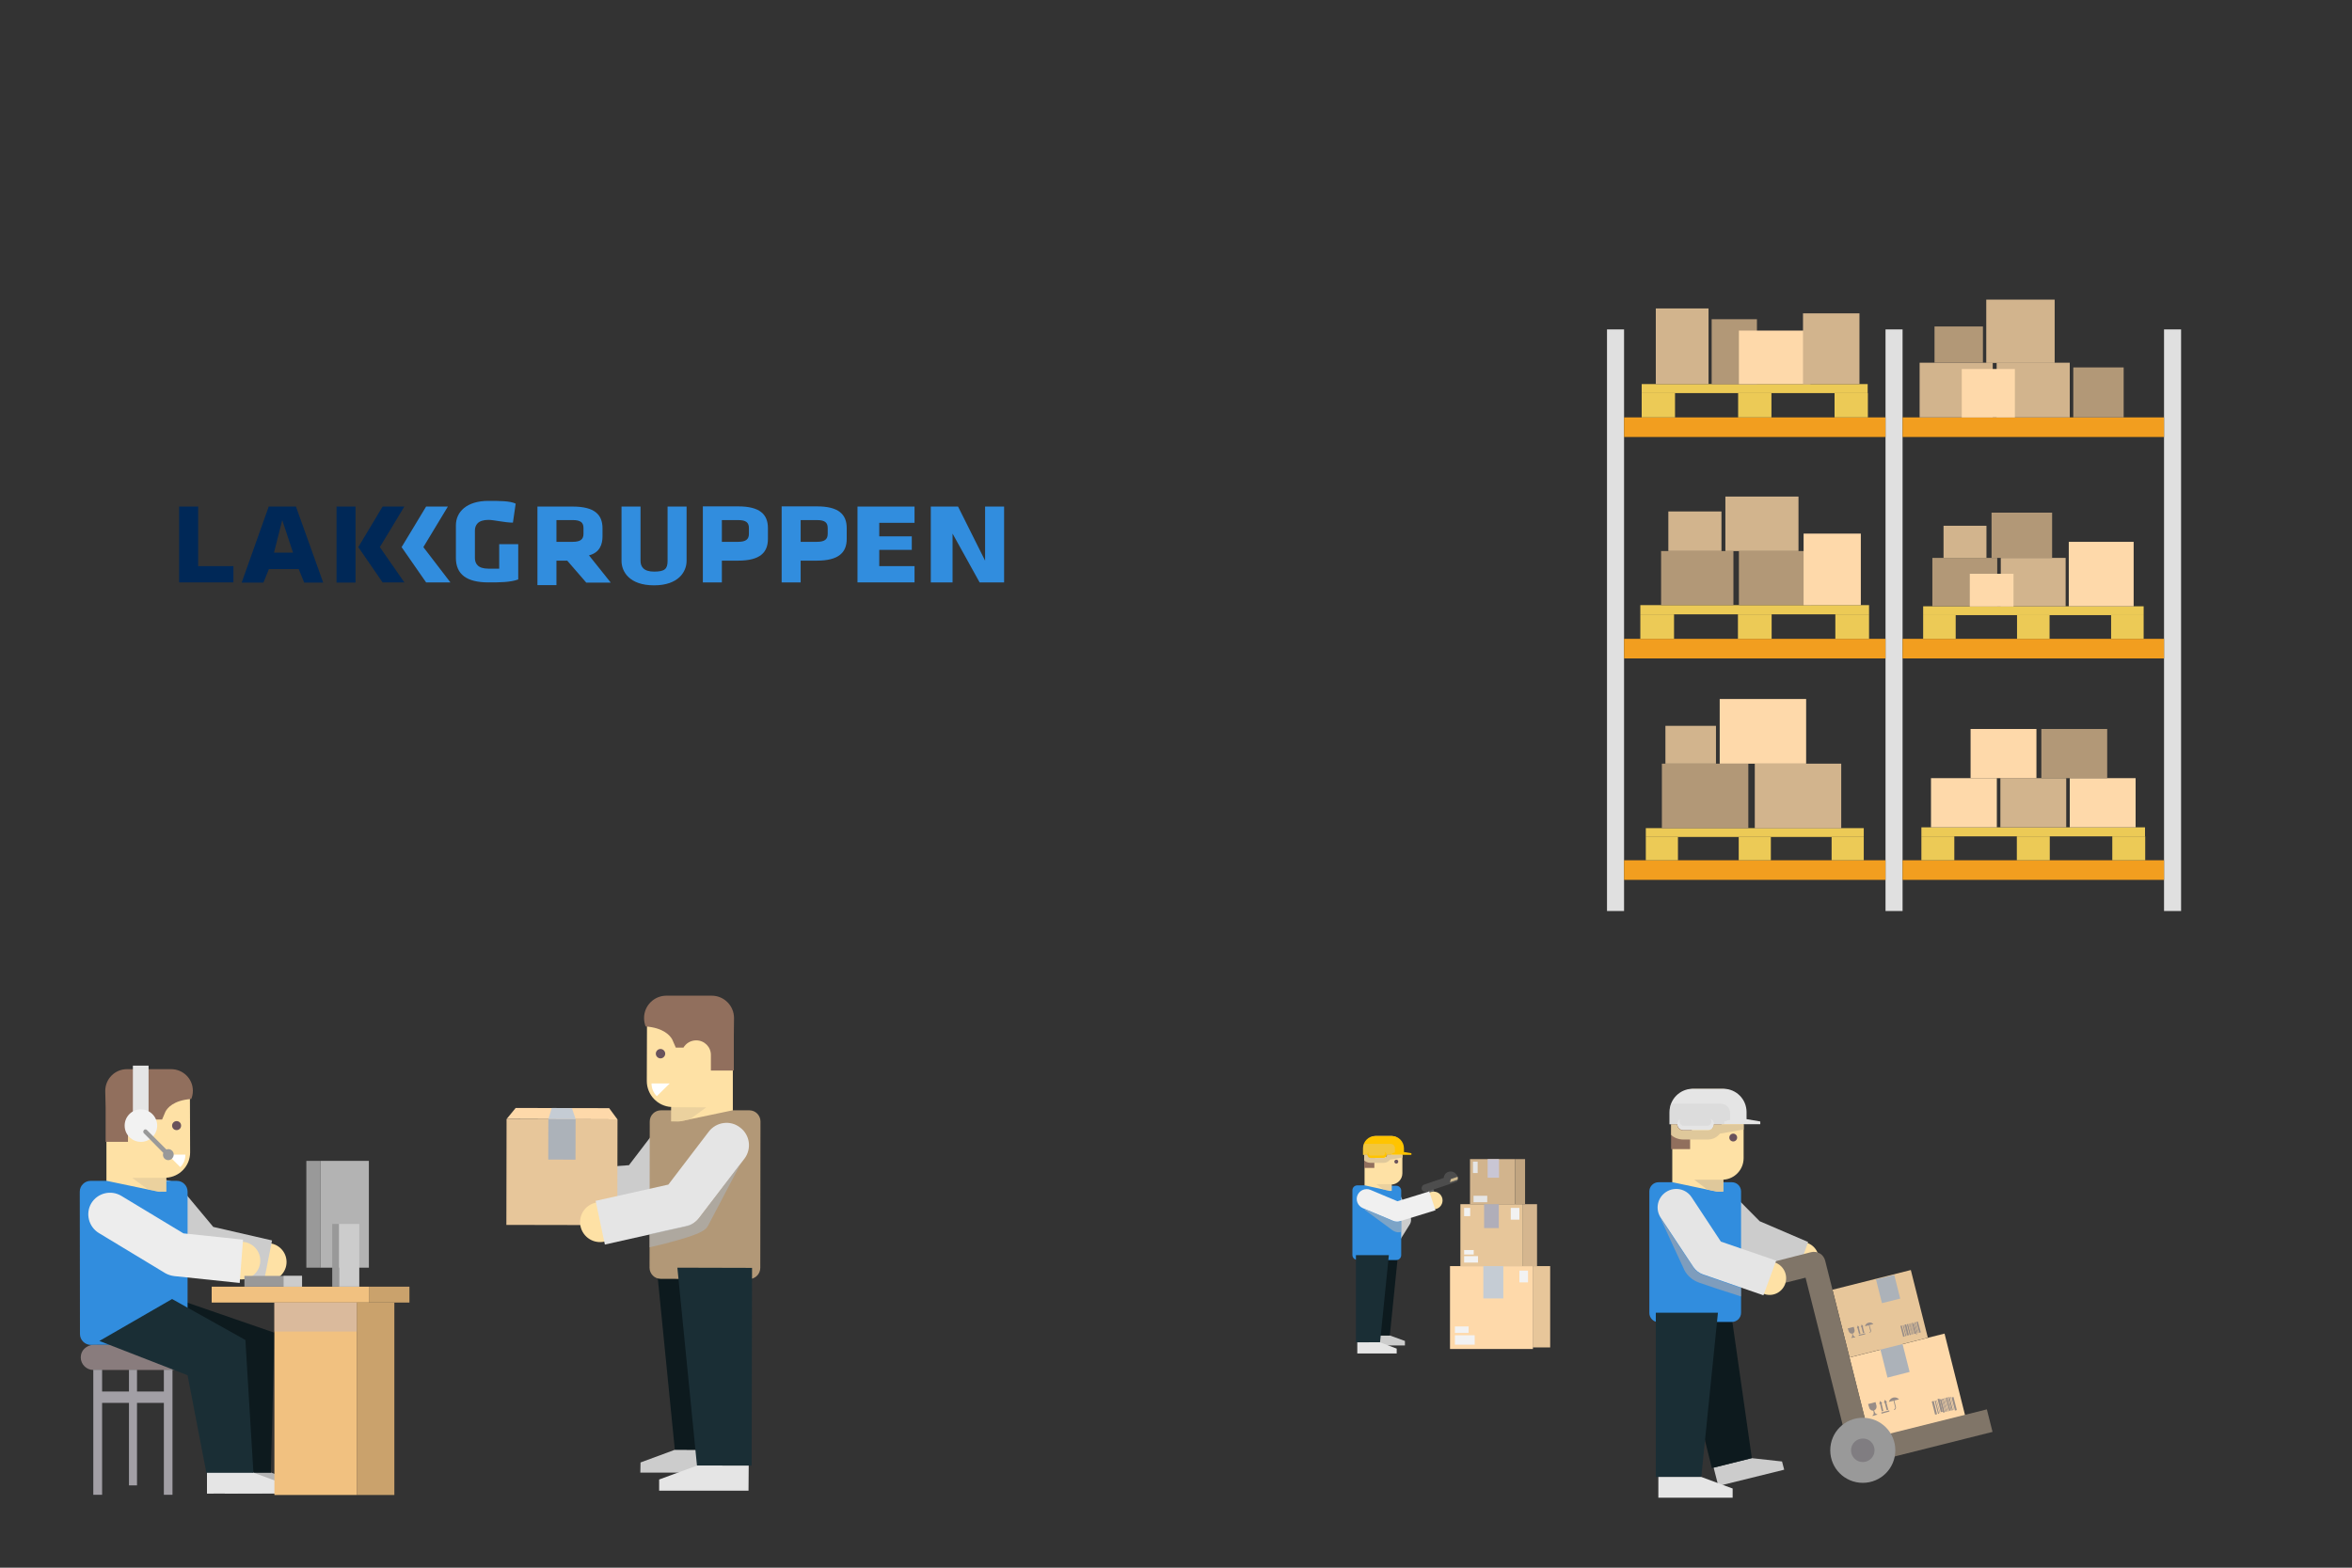 <?xml version="1.0" encoding="utf-8"?>
<!-- Generator: Adobe Illustrator 25.1.0, SVG Export Plug-In . SVG Version: 6.00 Build 0)  -->
<svg version="1.1" id="Layer_1" xmlns="http://www.w3.org/2000/svg" xmlns:xlink="http://www.w3.org/1999/xlink" x="0px" y="0px"
	 viewBox="0 0 1200 800" style="enable-background:new 0 0 1200 800;" xml:space="preserve">
<rect x="0" y="0" width="1200" height="800" fill="#333333" stroke="none"/>
<style type="text/css">
	.st0{fill:#002857;}
	.st1{fill:#318DDE;}
	.st2{fill:none;}
	.st3{fill:#E0E0E0;}
	.st4{fill:#F29E1F;}
	.st5{fill:#ECCA56;}
	.st6{fill:#B29877;}
	.st7{fill:#D2B48D;}
	.st8{fill:#FED9AA;}
	.st9{fill:#CCCCCC;}
	.st10{fill:#0D1A1E;}
	.st11{fill:#FEE1A5;}
	.st12{fill:#E7C69A;}
	.st13{fill:#E5E5E5;}
	.st14{opacity:0.61;fill:#DFC89B;enable-background:new    ;}
	.st15{fill:#1A2E35;}
	.st16{fill:#69525C;}
	.st17{fill:#916F5D;}
	.st18{fill:#FFFFFF;}
	.st19{opacity:0.61;fill:#ACB2B9;enable-background:new    ;}
	.st20{fill:#C5CCD4;}
	.st21{fill:#ACB2B9;}
	.st22{fill:#DFC89B;}
	.st23{opacity:0.4;fill:#D1D1D1;enable-background:new    ;}
	.st24{fill:#988D87;}
	.st25{fill:#807568;}
	.st26{fill:#999999;}
	.st27{fill:#807D81;}
	.st28{opacity:0.57;fill:#B9A8A4;enable-background:new    ;}
	.st29{fill:#B5B5B5;}
	.st30{fill:#EDEDED;}
	.st31{fill:#897C7D;}
	.st32{fill:#A29FA5;}
	.st33{fill:#F2F2F2;}
	.st34{fill:#F1C180;}
	.st35{fill:#CAA26C;}
	.st36{fill:#B3B3B3;}
	.st37{opacity:0.57;fill:#C8B5B1;enable-background:new    ;}
	.st38{fill:#4D4D4D;}
	.st39{fill:#CBB68D;}
	.st40{fill:#636363;}
	.st41{fill:#FFC400;}
	.st42{opacity:0.4;fill:#DFC89B;enable-background:new    ;}
	.st43{fill:#F0F0F0;}
	.st44{fill:#C9C6D4;}
	.st45{fill:#B0AEB9;}
	.st46{fill:#D5B68F;}
	.st47{fill:#C1A581;}
</style>
<g id="Layer_2_1_">
</g>
<polygon class="st0" points="91.4,258.5 91.4,297.2 119.1,297.2 119.1,288.9 101.1,288.9 101.1,258.5 "/>
<path class="st0" d="M144,265.4l5.5,16.6h-9.7L144,265.4z M137.1,258.5l-13.8,38.8h11.1l2.8-6.9h15.2l2.8,6.9h9.7l-13.9-38.8H137.1z
	"/>
<rect x="171.7" y="258.5" class="st0" width="9.7" height="38.8"/>
<polygon class="st0" points="195.2,258.5 182.8,279.2 195.2,297.2 206.3,297.2 193.8,279.2 206.3,258.5 "/>
<polygon class="st1" points="217.4,258.5 204.9,279.2 217.4,297.2 229.8,297.2 216,279.2 228.5,258.5 "/>
<path class="st1" d="M249.2,297.2c-11.1,0-16.6-4.1-16.6-12.5v-16.6c0-6.9,5.5-12.5,16.6-12.5c5.5,0,11.1,0,13.9,1.4l-1.4,9.7
	c-4.1,0-9.7-1.4-12.5-1.4c-5.5,0-6.9,2.8-6.9,5.5v13.9c0,2.8,1.4,5.5,6.9,5.5c1.4,0,2.8,0,5.5,0v-12.5h9.7v18
	C260.3,297.2,254.8,297.2,249.2,297.2"/>
<path class="st1" d="M289.4,286.1h-5.5v12.5h-9.7v-40.1h18c11.1,0,15.2,4.1,15.2,11.1v4.1c0,4.1-1.4,8.3-6.9,9.7l11.1,13.9h-12.5
	L289.4,286.1z M297.7,269.5c0-2.8-1.4-4.1-5.5-4.1h-8.3v11.1h8.3c4.1,0,5.5-1.4,5.5-4.1V269.5z"/>
<path class="st1" d="M350.3,258.5v27.7c0,5.5-4.1,12.5-16.6,12.5s-16.6-6.9-16.6-12.5v-27.7h9.7v27.7c0,2.8,1.4,5.5,6.9,5.5
	s6.9-1.4,6.9-5.5v-27.7H350.3z"/>
<path class="st1" d="M376.6,286.1h-8.3v11.1h-9.7v-38.8h18c11.1,0,15.2,4.1,15.2,11.1v5.5C391.8,282,387.7,286.1,376.6,286.1
	 M382.1,269.5c0-2.8-1.4-4.1-5.5-4.1h-8.3v11.1h8.3c4.1,0,5.5-1.4,5.5-4.1V269.5z"/>
<path class="st1" d="M416.8,286.1h-8.3v11.1h-9.7v-38.8h18c11.1,0,15.2,4.1,15.2,11.1v5.5C432,282,427.8,286.1,416.8,286.1
	 M422.3,269.5c0-2.8-1.4-4.1-5.5-4.1h-8.3v11.1h8.3c4.1,0,5.5-1.4,5.5-4.1V269.5z"/>
<polygon class="st1" points="437.5,297.2 437.5,258.5 466.6,258.5 466.6,266.8 448.6,266.8 448.6,273.7 465.2,273.7 465.2,280.6 
	448.6,280.6 448.6,288.9 466.6,288.9 466.6,297.2 "/>
<polygon class="st1" points="486,272.3 486,297.2 474.9,297.2 474.9,258.5 488.8,258.5 502.6,286.1 502.6,258.5 512.3,258.5 
	512.3,297.2 499.8,297.2 "/>
<rect x="91.4" y="258.5" class="st2" width="420.9" height="40.1"/>
<g>
	<rect x="819.9" y="168.1" class="st3" width="8.7" height="296.8"/>
	<rect x="962" y="168.1" class="st3" width="8.7" height="296.8"/>
	<rect x="1104.1" y="168.1" class="st3" width="8.7" height="296.8"/>
	<rect x="828.6" y="439" class="st4" width="133.4" height="10"/>
	<rect x="970.7" y="439" class="st4" width="133.4" height="10"/>
	<rect x="828.6" y="326" class="st4" width="133.4" height="10"/>
	<rect x="970.7" y="326" class="st4" width="133.4" height="10"/>
	<rect x="828.6" y="213" class="st4" width="133.4" height="10"/>
	<rect x="970.7" y="213" class="st4" width="133.4" height="10"/>
	<g>
		<rect x="839.7" y="422.6" class="st5" width="111.2" height="4.5"/>
		<rect x="839.7" y="427.1" class="st5" width="16.4" height="11.9"/>
		<rect x="887.1" y="427.1" class="st5" width="16.4" height="11.9"/>
		<rect x="934.5" y="427.1" class="st5" width="16.4" height="11.9"/>
	</g>
	<rect x="847.9" y="389.7" class="st6" width="44.1" height="33"/>
	<rect x="849.7" y="370.4" class="st7" width="25.8" height="19.3"/>
	<rect x="895.3" y="389.7" class="st7" width="44.1" height="33"/>
	<rect x="877.4" y="356.7" class="st8" width="44.1" height="33"/>
	<g>
		<rect x="980.3" y="422.2" class="st5" width="114.1" height="4.6"/>
		<rect x="980.3" y="426.8" class="st5" width="16.8" height="12.2"/>
		<rect x="1029" y="426.8" class="st5" width="16.8" height="12.2"/>
		<rect x="1077.7" y="426.8" class="st5" width="16.8" height="12.2"/>
	</g>
	<rect x="985.2" y="397.1" class="st8" width="33.6" height="25.1"/>
	<rect x="1020.6" y="397.1" class="st7" width="33.6" height="25.1"/>
	<rect x="1056" y="397.1" class="st8" width="33.6" height="25.1"/>
	<rect x="1041.5" y="372" class="st6" width="33.6" height="25.1"/>
	<rect x="1005.4" y="372" class="st8" width="33.6" height="25.1"/>
	<g>
		<rect x="836.9" y="308.8" class="st5" width="116.7" height="4.7"/>
		<rect x="836.9" y="313.5" class="st5" width="17.2" height="12.5"/>
		<rect x="886.7" y="313.5" class="st5" width="17.2" height="12.5"/>
		<rect x="936.4" y="313.5" class="st5" width="17.2" height="12.5"/>
	</g>
	<rect x="847.5" y="281.2" class="st6" width="36.9" height="27.6"/>
	<rect x="851.2" y="261" class="st7" width="27.1" height="20.2"/>
	<rect x="887.2" y="281.2" class="st6" width="36.9" height="27.6"/>
	<rect x="920.2" y="272.3" class="st8" width="29.2" height="36.5"/>
	<rect x="880.3" y="253.4" class="st7" width="37.3" height="27.8"/>
	<g>
		<rect x="981.2" y="309.4" class="st5" width="112.5" height="4.5"/>
		<rect x="981.2" y="313.9" class="st5" width="16.6" height="12.1"/>
		<rect x="1029.1" y="313.9" class="st5" width="16.6" height="12.1"/>
		<rect x="1077.1" y="313.9" class="st5" width="16.6" height="12.1"/>
	</g>
	<rect x="985.9" y="284.7" class="st6" width="33.1" height="24.7"/>
	<rect x="1020.8" y="284.7" class="st7" width="33.1" height="24.7"/>
	<rect x="1005" y="292.8" class="st8" width="22.3" height="16.7"/>
	<rect x="1055.5" y="276.5" class="st8" width="33.1" height="32.9"/>
	<rect x="1016.1" y="261.6" class="st6" width="30.9" height="23.1"/>
	<rect x="991.6" y="268.3" class="st7" width="21.9" height="16.4"/>
	<g>
		<rect x="837.6" y="196" class="st5" width="115.3" height="4.6"/>
		<rect x="837.6" y="200.6" class="st5" width="17" height="12.4"/>
		<rect x="886.8" y="200.6" class="st5" width="17" height="12.4"/>
		<rect x="936" y="200.6" class="st5" width="17" height="12.4"/>
	</g>
	<rect x="844.8" y="157.4" class="st7" width="26.9" height="38.6"/>
	<rect x="873.3" y="162.9" class="st6" width="23.1" height="33.2"/>
	<rect x="887.2" y="168.7" class="st8" width="36.5" height="27.3"/>
	<rect x="919.9" y="159.9" class="st7" width="28.8" height="36.1"/>
	<rect x="979.4" y="185.1" class="st7" width="37.3" height="27.9"/>
	<rect x="1018.7" y="185.1" class="st7" width="37.3" height="27.9"/>
	<rect x="1000.9" y="188.3" class="st8" width="27.1" height="24.7"/>
	<rect x="1057.8" y="187.5" class="st6" width="25.7" height="25.5"/>
	<rect x="1013.4" y="152.9" class="st7" width="34.9" height="32.3"/>
	<rect x="987" y="166.6" class="st6" width="24.7" height="18.5"/>
</g>
<polygon class="st9" points="368.5,739.9 368.5,751.5 326.7,751.5 326.8,746.3 344.4,739.8 "/>
<polygon class="st10" points="344.3,739.8 369.6,739.9 369.8,648.2 335.2,648.2 "/>
<path class="st11" d="M299,604.2c2.2,5.2-0.2,11.2-5.4,13.3c-5.2,2.2-11.1-0.2-13.4-5.4c-2.2-5.2,0.2-11.2,5.4-13.3
	C290.8,596.6,296.8,599,299,604.2z"/>
<g>
	<path class="st9" d="M354.8,587.7l-18.9,24.8c-1.2,1.6-2.8,2.8-4.6,3.6c-1.1,0.5-2.4,0.8-3.6,0.9l-37.1,2.7l-2.2-22.7l32.5-2.4
		l15.8-20.7c3.8-5,11-6,15.9-2.1C357.6,575.5,358.6,582.7,354.8,587.7z"/>
</g>
<path class="st6" d="M331.4,646.9c0,3.1,2.5,5.7,5.7,5.7l30.9,0.1c3.1,0,5.7-2.5,5.7-5.7l0.1-74.7c0-3.1-2.5-5.7-5.7-5.7l-30.9,0
	c-3.1,0-5.7,2.5-5.7,5.7L331.4,646.9z"/>
<path class="st11" d="M343.2,509.1l17.4,0c7.3,0,13.3,6,13.3,13.3l0,22.8l0,6.6l0,20.5l-31.4-0.1l0-7.3c-7-0.4-12.5-6.2-12.5-13.3
	l0.1-29.4C329.9,515.1,335.9,509.1,343.2,509.1z"/>
<path class="st6" d="M345.7,572.5l-0.1,74.4c0,3.2,2.5,5.7,5.7,5.7l30.9,0.1c3.1,0,5.7-2.5,5.7-5.7l0.1-74.7c0-3.1-2.5-5.7-5.7-5.7
	l-8.5,0L345.7,572.5z"/>
<g>
	
		<rect x="259.7" y="569.8" transform="matrix(1.926720e-03 -1 1 1.926720e-03 -311.948 883.678)" class="st12" width="54" height="56.6"/>
	<polygon class="st8" points="258.5,571 315,571.2 310.8,565.5 263.1,565.4 	"/>
</g>
<path class="st11" d="M315,618.6c2.8,4.9,1.1,11.1-3.8,13.9s-11.1,1.1-13.9-3.8s-1.1-11.1,3.8-13.9C306,612.1,312.2,613.8,315,618.6
	z"/>
<g>
	<path class="st13" d="M379.8,591.3l-23.2,30.3c-0.9,1.2-2.1,2.2-3.4,3c-1,0.6-2,1-3.2,1.2l-41.4,9.3l-4.7-22.3l37.1-8.3l20.6-27
		c3.8-5,11-6,15.9-2.2C382.7,579.1,383.6,586.3,379.8,591.3z"/>
</g>
<polygon class="st14" points="342.4,565 360.3,565.1 352.1,571.1 346.2,572.4 342.4,572.3 "/>
<polygon class="st15" points="355.6,747.9 383.5,747.9 383.7,647 345.6,646.9 "/>
<polygon class="st13" points="382,747.9 381.9,760.7 336.3,760.7 336.3,755 355.6,747.9 "/>
<path class="st16" d="M339.4,537.7c0,1.3-1.1,2.4-2.4,2.4s-2.4-1.1-2.4-2.4c0-1.3,1.1-2.4,2.4-2.4S339.4,536.4,339.4,537.7z"/>
<path class="st17" d="M374.5,519.5c0-6.3-5.1-11.4-11.4-11.4l-23.1,0c-6.3,0-11.4,5.1-11.4,11.4c0,1.5,0.3,3,0.8,4.3
	c9.3,0.7,12.6,4.8,13.6,6.7l1.8,4.1l3.9,0c1.3-2.2,3.7-3.7,6.5-3.7c4.2,0,7.6,3.4,7.5,7.6l0,7.8l11.7,0l0-14.8l0-3L374.5,519.5
	L374.5,519.5z"/>
<path class="st18" d="M341.7,552.9l-6.6,6.5c-1.8-1.8-2.7-4.2-2.7-6.5L341.7,552.9z"/>
<path class="st19" d="M378,593.6c-0.2,0.4-2,3.8-4.3,8.2c-4.6,8.8-11.5,21.8-12.3,23.4c-1,1.9-2.2,3.9-15.8,7.7
	c-3.7,1.1-8.4,2.3-14.2,3.6l0-6.7l7-1.6l7.3-1.6l4.5-1c1.1-0.3,2.2-0.7,3.2-1.2c1.3-0.7,2.5-1.8,3.4-3l17-22.3L378,593.6z"/>
<polygon class="st20" points="293.7,571.1 279.8,571.1 281.5,565.4 291.8,565.5 "/>
<rect x="276.4" y="574.4" transform="matrix(2.053230e-03 -1 1 2.053230e-03 -295.24 866.965)" class="st21" width="20.6" height="13.9"/>
<g>
	<polygon class="st9" points="874.3,748.9 876.7,758.3 910.3,750 909.2,745.8 893.7,744.1 	"/>
	<polygon class="st10" points="893.8,744.1 873.4,749.2 855.1,675.4 883,668.5 	"/>
	<path class="st11" d="M927.9,642.3c0,4.7-3.8,8.5-8.5,8.5s-8.4-3.8-8.4-8.5s3.8-8.5,8.4-8.5C924.1,633.9,927.9,637.7,927.9,642.3z"
		/>
	<g>
		<path class="st9" d="M922.5,633.8l-6.3,17.8l-27.5-11.8c-1.1-0.5-2.1-1.2-3-2l-19.1-19.4c-3.7-3.7-3.6-9.7,0.1-13.3
			c3.7-3.7,9.7-3.6,13.3,0.1l17.8,18L922.5,633.8z"/>
	</g>
	<path class="st1" d="M888.3,669.9c0,2.6-2.1,4.7-4.7,4.7h-25.6c-2.6,0-4.7-2.1-4.7-4.7V608c0-2.6,2.1-4.7,4.7-4.7h25.6
		c2.6,0,4.7,2.1,4.7,4.7V669.9z"/>
	<path class="st11" d="M878.6,555.7h-14.4c-6.1,0-11,4.9-11,11v18.9v5.4v17h26V602c5.8-0.3,10.4-5.1,10.4-11v-24.4
		C889.6,560.6,884.7,555.7,878.6,555.7z"/>
	<path class="st17" d="M874,571.6h-21.4v14.8h9.7v-6.5c0-3.5,2.8-6.3,6.3-6.3c2.3,0,4.3,1.2,5.4,3h3.2l2.2-5H874z"/>
	<g>
		<path class="st13" d="M898.1,572.3v1.4h-23.6c0,1.6-1.3,3-2.9,3h-12.8c-1.6,0-3-1.3-3-3h-4v-6.2c0-6.6,5.3-11.9,11.9-11.9h15.5
			c6.6,0,11.9,5.3,11.9,11.9v3.6L898.1,572.3z"/>
		<path class="st22" d="M889.6,573.7v2.7l-12.1,2.1c-1.4,1.8-3.6,3-6,3h-12.8c-2.2,0-4.7-0.9-6.1-2.4v-5.3h3.1c0,1.6,1.3,3,2.9,3
			h12.8c1.6,0,2.9-1.3,2.9-3L889.6,573.7L889.6,573.7z"/>
		<path class="st23" d="M878,563.2h-24.4c-0.4,0-0.7,0-1,0.1c-0.5,1.3-0.8,2.8-0.8,4.3v6.2h4v-0.1c0-1.1,0.5-2,1.4-2.6
			c-0.2,0.3-0.3,0.7-0.3,1.1c0,1.3,1,2.3,2.3,2.3h11.7c1.3,0,2.3-1,2.3-2.3c0-0.5-0.2-0.9-0.4-1.3c1,0.5,1.7,1.5,1.7,2.8v0.1h5.3
			v-1.5l2.9-0.9v-3.5C882.7,565.3,880.6,563.2,878,563.2z"/>
	</g>
	<path class="st1" d="M876.5,608.2v61.8c0,2.6-2.1,4.7-4.7,4.7h-25.6c-2.6,0-4.7-2.1-4.7-4.7V608c0-2.6,2.1-4.7,4.7-4.7h7.1
		L876.5,608.2z"/>
	<polygon class="st22" points="879.2,602 864.4,602 871.1,607.1 876,608.1 879.2,608.1 	"/>
	<polygon class="st15" points="868,753.7 844.8,753.7 844.8,669.9 876.5,669.9 	"/>
	<polygon class="st13" points="846.1,753.7 846.1,764.3 884,764.3 884,759.6 868,753.7 	"/>
	<g>
		
			<rect x="948" y="685.6" transform="matrix(0.97 -0.244 0.244 0.97 -143.238 259.024)" class="st8" width="50" height="43.2"/>
		<polygon class="st21" points="974.3,700.1 963,703 959.3,688.3 970.6,685.5 		"/>
		<g>
			<g>
				<path class="st24" d="M953.7,718.4c0.1,0.5,0.5,0.9,0.9,1.2c0.4,0.2,0.8,0.3,1.2,0.3c0.2,0.8,0.4,2.2-0.5,2.4l0.1,0.3l1.1-0.3
					l0.2-0.1l1.1-0.3l-0.1-0.3c-0.9,0.2-1.3-1.1-1.5-1.9c0.9-0.3,1.4-1.3,1.2-2.3l-0.5-1.9l-3.8,1L953.7,718.4z"/>
				<polygon class="st24" points="960.1,720.2 960.9,720 960,716.2 960.4,716.1 959.8,715.5 959.2,714.9 959,715.7 958.8,716.5 
					959.2,716.4 				"/>
				<polygon class="st24" points="961.7,714.3 961.4,715.1 961.2,715.9 961.6,715.8 962.6,719.6 963.4,719.4 962.4,715.6 
					962.8,715.5 962.2,714.9 				"/>
				<polygon class="st24" points="960,721.4 964,720.3 963.9,719.7 959.8,720.8 				"/>
				<path class="st24" d="M966.5,714.7l2.4-0.6c-0.7-0.8-1.8-1.2-3-0.9c-1.1,0.3-1.9,1.1-2.2,2.2l2.4-0.6l0.8,3.3c0,0,0.1,0.3,0,0.6
					c-0.1,0.2-0.3,0.3-0.6,0.4l0.1,0.4c0.4-0.1,0.7-0.3,0.8-0.6c0.2-0.4,0.1-0.9,0.1-0.9L966.5,714.7z"/>
			</g>
			<g>
				<polygon class="st24" points="988.3,721.7 987.3,721.9 985.6,715.2 986.6,714.9 				"/>
				
					<rect x="989.2" y="714.2" transform="matrix(0.97 -0.243 0.243 0.97 -144.541 261.556)" class="st24" width="1" height="6.9"/>
				<polygon class="st24" points="989.3,721.4 988.8,721.5 987.1,714.8 987.6,714.7 				"/>
				<polygon class="st24" points="992.2,720.7 991.4,720.9 989.7,714.1 990.5,714 				"/>
				<polygon class="st24" points="989.9,721.2 989.7,721.3 988,714.6 988.2,714.5 				"/>
				
					<rect x="996.4" y="712.5" transform="matrix(0.969 -0.248 0.248 0.969 -146.499 269.826)" class="st24" width="1" height="6.9"/>
				<polygon class="st24" points="996.4,719.6 995.9,719.7 994.2,713 994.7,712.9 				"/>
				<polygon class="st24" points="997,719.5 996.8,719.5 995.1,712.8 995.3,712.7 				"/>
				<polygon class="st24" points="992.6,720.5 992.4,720.6 990.7,713.9 991,713.8 				"/>
				<polygon class="st24" points="993.8,720.3 993.6,720.3 991.9,713.6 992.1,713.5 				"/>
				<polygon class="st24" points="994.3,720.2 994,720.2 992.3,713.5 992.6,713.4 				"/>
				
					<rect x="993.7" y="713.1" transform="matrix(0.969 -0.247 0.247 0.969 -146.208 267.73)" class="st24" width="0.7" height="6.9"/>
				<polygon class="st24" points="995.8,719.8 995.4,719.8 993.8,713.1 994.1,713 				"/>
				<polygon class="st24" points="993.3,720.4 992.9,720.5 991.2,713.8 991.6,713.7 				"/>
			</g>
		</g>
		
			<rect x="938.6" y="652.1" transform="matrix(0.97 -0.244 0.244 0.97 -134.608 254.634)" class="st12" width="41.2" height="35.6"/>
		
			<rect x="958.5" y="650.8" transform="matrix(0.97 -0.244 0.244 0.97 -131.405 255.482)" class="st21" width="9.6" height="12.5"/>
		<g>
			<g>
				<path class="st24" d="M943.2,679.3c0.1,0.4,0.4,0.8,0.7,1c0.3,0.2,0.7,0.3,1,0.2c0.2,0.6,0.3,1.8-0.4,2l0.1,0.3l0.9-0.2l0.2,0
					l0.9-0.2l-0.1-0.3c-0.7,0.2-1.1-0.9-1.3-1.5c0.7-0.3,1.2-1.1,1-1.9l-0.4-1.6l-3.1,0.8L943.2,679.3z"/>
				<polygon class="st24" points="948.5,680.8 949.2,680.6 948.4,677.5 948.7,677.4 948.3,676.9 947.8,676.4 947.6,677.1 
					947.4,677.7 947.7,677.7 				"/>
				<polygon class="st24" points="949.8,675.9 949.6,676.6 949.4,677.2 949.7,677.1 950.5,680.3 951.2,680.1 950.4,677 950.7,676.9 
					950.3,676.4 				"/>
				<polygon class="st24" points="948.4,681.7 951.7,680.9 951.6,680.4 948.3,681.2 				"/>
				<path class="st24" d="M953.8,676.2l2-0.5c-0.6-0.7-1.5-1-2.5-0.7c-0.9,0.2-1.6,0.9-1.8,1.8l2-0.5l0.7,2.7c0,0,0.1,0.3,0,0.5
					c-0.1,0.2-0.2,0.3-0.5,0.3l0.1,0.3c0.3-0.1,0.6-0.2,0.7-0.5c0.2-0.4,0.1-0.8,0.1-0.8L953.8,676.2z"/>
			</g>
			<g>
				<polygon class="st24" points="971.8,682 971,682.2 969.6,676.6 970.3,676.4 				"/>
				
					<rect x="972.5" y="675.8" transform="matrix(0.97 -0.243 0.243 0.97 -135.764 256.775)" class="st24" width="0.8" height="5.7"/>
				<polygon class="st24" points="972.6,681.8 972.2,681.9 970.8,676.3 971.2,676.2 				"/>
				<polygon class="st24" points="974.9,681.2 974.3,681.3 972.9,675.8 973.5,675.6 				"/>
				<polygon class="st24" points="973.1,681.6 972.9,681.7 971.5,676.1 971.7,676.1 				"/>
				<polygon class="st24" points="980,679.9 979.2,680.1 977.8,674.6 978.5,674.4 				"/>
				<polygon class="st24" points="978.5,680.3 978.1,680.4 976.7,674.8 977.1,674.7 				"/>
				<polygon class="st24" points="979,680.2 978.8,680.2 977.4,674.7 977.6,674.6 				"/>
				<polygon class="st24" points="975.4,681.1 975.2,681.1 973.8,675.6 974,675.5 				"/>
				<polygon class="st24" points="976.3,680.8 976.1,680.9 974.7,675.3 974.9,675.3 				"/>
				<polygon class="st24" points="976.7,680.7 976.5,680.8 975.1,675.2 975.3,675.2 				"/>
				<polygon class="st24" points="977.5,680.5 976.9,680.7 975.5,675.1 976.1,675 				"/>
				
					<rect x="977" y="674.8" transform="matrix(0.97 -0.244 0.244 0.97 -136.036 259.47)" class="st24" width="0.3" height="5.7"/>
				<polygon class="st24" points="975.9,680.9 975.6,681 974.2,675.5 974.5,675.4 				"/>
			</g>
		</g>
	</g>
	<g>
		<path class="st25" d="M1013.7,719.2l2.9,11.5l-65.3,16.4c-3.2,0.8-6.4-1.1-7.2-4.3L921.2,652l-12.3,3.1c-3.2,0.8-6.4-1.1-7.2-4.3
			s1.1-6.4,4.3-7.2L924,639c3.2-0.8,6.4,1.1,7.2,4.3l22.9,90.8L1013.7,719.2z"/>
	</g>
	<path class="st26" d="M967,740.1c0,9.2-7.4,16.6-16.6,16.6c-9.2,0-16.6-7.4-16.6-16.6c0-9.2,7.4-16.6,16.6-16.6
		C959.6,723.5,967,730.9,967,740.1z"/>
	<path class="st27" d="M956.4,740.1c0,3.3-2.7,6-6,6s-6-2.7-6-6c0-3.3,2.7-6,6-6C953.7,734,956.4,736.7,956.4,740.1z"/>
	<path class="st11" d="M911.3,652.3c0,4.7-3.8,8.5-8.4,8.5c-4.7,0-8.5-3.8-8.5-8.5c0-4.7,3.8-8.5,8.5-8.5
		C907.5,643.8,911.3,647.6,911.3,652.3z"/>
	<g>
		<path class="st13" d="M906.2,643.3l-6.5,17.7l-30.9-10.7c-2-0.7-3.6-2-4.8-3.7l-16.7-25.2c-2.9-4.4-1.7-10.2,2.7-13.1
			c4.4-2.9,10.2-1.7,13.1,2.7l14.9,22.6L906.2,643.3z"/>
	</g>
	<path class="st16" d="M886.3,580.5c0,1.1-0.9,2-2,2c-1.1,0-2-0.9-2-2c0-1.1,0.9-2,2-2C885.4,578.5,886.3,579.4,886.3,580.5z"/>
	<path class="st28" d="M888.3,657.2v4.4c-3.1-1-7.6-2.5-11.8-3.8c-3.9-1.3-7.6-2.6-9.7-3.3c-6.1-2.2-7.8-7.2-7.8-7.2l-5.8-12.5
		l-6.4-14l0.1,0.1c0.1,0.3,0.3,0.5,0.4,0.7l5.9,9l10.8,16.2c1.1,1.7,2.8,3,4.8,3.7l7.8,2.7l8.4,2.9L888.3,657.2z"/>
</g>
<polygon class="st29" points="114.7,751.2 114.7,762.2 153.9,762.1 153.9,757.2 137.3,751.1 "/>
<polygon class="st10" points="59.7,684.3 109.9,697.4 114.3,751.6 138.2,751.6 140,680.1 94.3,664.3 "/>
<path class="st11" d="M146.2,644c0,5.3-4.3,9.6-9.6,9.6s-9.6-4.3-9.6-9.6s4.3-9.6,9.6-9.6C141.9,634.4,146.2,638.7,146.2,644z"/>
<g>
	<path class="st9" d="M138.8,633l-4.3,21.7l-34.3-7.9c-2.4-0.5-4.5-1.8-6-3.7l-19-22.7c-3.9-4.7-3.3-11.7,1.4-15.6
		c4.7-3.9,11.7-3.3,15.6,1.4l16.6,19.9L138.8,633z"/>
</g>
<path class="st1" d="M95.7,680.7c0,3-2.5,5.5-5.5,5.5l-30,0c-3.1,0-5.5-2.5-5.5-5.5l-0.1-72.6c0-3,2.5-5.5,5.5-5.5l30.1,0
	c3.1,0,5.5,2.5,5.5,5.5L95.7,680.7z"/>
<path class="st11" d="M84.1,546.7l-16.9,0c-7.1,0-12.9,5.8-12.9,12.9l0,22.2l0,6.4l0,20l30.5-0.1l0-7.1c6.8-0.4,12.2-6,12.2-12.9
	l-0.1-28.6C97.1,552.4,91.3,546.6,84.1,546.7z"/>
<path class="st1" d="M81.7,608.3l0.1,72.4c0,3.1-2.5,5.5-5.5,5.5l-30,0.1c-3,0-5.5-2.5-5.5-5.5l-0.1-72.7c0-3,2.5-5.5,5.5-5.5l8.3,0
	L81.7,608.3z"/>
<polygon class="st14" points="84.9,601 67.5,601.1 75.5,607 81.2,608.2 84.9,608.1 "/>
<polygon class="st13" points="105.6,751.2 105.6,762.2 144.8,762.1 144.8,757.2 128.2,751.1 "/>
<path class="st16" d="M87.8,574.4c0,1.3,1,2.3,2.3,2.3s2.3-1,2.3-2.3s-1-2.3-2.3-2.3C88.8,572.1,87.8,573.2,87.8,574.4z"/>
<path class="st17" d="M53.7,556.7c0-6.1,4.9-11.1,11.1-11.1l22.5,0c6.1,0,11.1,4.9,11.1,11c0,1.5-0.3,2.9-0.8,4.2
	c-9.1,0.7-12.2,4.6-13.2,6.5l-1.7,4l-3.8,0c-1.3-2.1-3.6-3.6-6.3-3.6c-4.1,0-7.4,3.3-7.3,7.4l0,7.6l-11.4,0l0-14.4v-2.9L53.7,556.7
	L53.7,556.7z"/>
<path class="st18" d="M85.6,589.2l6.4,6.4c1.8-1.8,2.6-4.1,2.6-6.4H85.6z"/>
<path class="st11" d="M132.8,643.3c0,5.3-4.3,9.6-9.6,9.6c-5.3,0-9.6-4.3-9.6-9.6s4.3-9.6,9.6-9.6
	C128.5,633.7,132.8,638,132.8,643.3z"/>
<g>
	<path class="st30" d="M124,632.6l-1.7,22.1l-33.4-3.5c-1.6-0.2-3.2-0.7-4.6-1.5l-33.9-20.5c-5.2-3.2-6.9-10-3.8-15.2
		c3.2-5.2,9.9-6.9,15.2-3.8l31.8,19.2L124,632.6z"/>
</g>
<path class="st31" d="M94.5,692.7c0,3.5-2.9,6.4-6.4,6.4H47.6c-3.5,0-6.4-2.9-6.4-6.4c0-1.8,0.7-3.4,1.9-4.5
	c1.2-1.1,2.8-1.9,4.5-1.9h40.5C91.7,686.3,94.5,689.1,94.5,692.7z"/>
<polygon class="st15" points="50.7,684.3 95.7,701.8 105.3,751.6 129.3,751.6 125.2,683.8 87.8,662.9 "/>
<rect x="47.6" y="699" class="st32" width="4.5" height="63.8"/>
<rect x="65.8" y="699" class="st32" width="4.1" height="59"/>
<rect x="83.6" y="699" class="st32" width="4.4" height="63.8"/>
<rect x="50.7" y="710.1" class="st32" width="34.4" height="5.8"/>
<rect x="67.8" y="543.8" class="st13" width="8" height="25.3"/>
<path class="st33" d="M80.2,574.4c0,4.6-3.7,8.3-8.3,8.3s-8.3-3.7-8.3-8.3c0-4.6,3.7-8.3,8.3-8.3C76.4,566.1,80.2,569.8,80.2,574.4z
	"/>
<path class="st26" d="M87.8,587.2c-0.8-0.8-1.9-1-2.9-0.6l-9.9-9.9c-0.4-0.5-1.2-0.5-1.6,0s-0.4,1.2,0,1.6l9.9,10
	c-0.3,1-0.2,2.1,0.6,2.9c1.1,1.1,2.8,1.1,3.9,0C88.9,590,88.9,588.3,87.8,587.2z"/>
<rect x="108" y="656.6" class="st34" width="80.2" height="8.1"/>
<rect x="140" y="664.7" class="st34" width="42" height="98.2"/>
<rect x="188.2" y="656.6" class="st35" width="20.7" height="8.1"/>
<rect x="182" y="664.7" class="st35" width="19.2" height="98.2"/>
<rect x="163.4" y="592.4" class="st36" width="24.8" height="54.5"/>
<rect x="156.3" y="592.4" class="st26" width="7.1" height="54.5"/>
<rect x="172.9" y="624.6" class="st9" width="10.4" height="32"/>
<rect x="169.5" y="624.6" class="st26" width="3.4" height="32"/>
<rect x="140" y="664.7" class="st37" width="42" height="14.8"/>
<rect x="124.7" y="651.1" class="st26" width="29.4" height="5.5"/>
<rect x="144.7" y="651.1" class="st9" width="9.4" height="5.5"/>
<g>
	<g>
		<path class="st9" d="M707.8,639c-0.9,0-1.8-0.2-2.6-0.8c-2.4-1.5-3.1-4.6-1.6-6.9l5.6-9.1l-4.3-8.9c-1.2-2.5-0.2-5.5,2.3-6.7
			s5.5-0.2,6.7,2.3l5.5,11.4c0.8,1.5,0.7,3.4-0.3,4.8l-7.1,11.4C711.1,638.1,709.5,639,707.8,639z"/>
	</g>
	<polygon class="st9" points="698.5,681.5 698.5,686.6 716.8,686.6 716.8,684.3 709.1,681.5 	"/>
	<polygon class="st10" points="709.1,681.5 697.9,681.5 697.9,641 713.2,641 	"/>
	<path class="st1" d="M714.9,640.5c0,1.4-1.1,2.5-2.5,2.5h-13.6c-1.4,0-2.5-1.1-2.5-2.5v-32.9c0-1.4,1.1-2.5,2.5-2.5h13.6
		c1.4,0,2.5,1.1,2.5,2.5V640.5z"/>
	<g>
		<path class="st38" d="M743.6,600.1c0,0.1,0.1,0.2,0.1,0.3c0,0,0,0,0,0.1s0,0,0,0.1c0.1,0.5,0.1,1,0,1.5c0,0,0,0.1,0,0.1
			c0,0.2-0.1,0.5-0.2,0.7c-0.1,0-0.1,0.1-0.2,0.1l-15.4,5.2c-1,0.3-2.1-0.2-2.5-1.2c-0.3-1,0.2-2.1,1.2-2.5l10-3.4
			c0.1-1.4,1-2.7,2.4-3.1c1.5-0.5,3.1,0,4,1.3C743.3,599.4,743.4,599.7,743.6,600.1z"/>
		<path class="st39" d="M743.7,600.5c0.1,0.5,0.1,1,0,1.5l-3.9,1.3l0.4-1.6L743.7,600.5z"/>
		
			<rect x="729.6" y="607.1" transform="matrix(0.947 -0.321 0.321 0.947 -157.207 267.148)" class="st40" width="2.9" height="5.9"/>
	</g>
	<path class="st11" d="M736,612.6c0-2.5-2-4.5-4.5-4.5c-2.5,0-4.5,2-4.5,4.5c0,2.5,2,4.5,4.5,4.5C734,617.1,736,615.1,736,612.6z"/>
	<path class="st11" d="M709.8,579.7h-7.7c-3.2,0-5.9,2.6-5.9,5.9v10.1v2.9v9.1h13.8v-3.2c3.1-0.2,5.5-2.7,5.5-5.8v-13
		C715.6,582.3,713,579.7,709.8,579.7z"/>
	<path class="st17" d="M707.3,588.2H696v7.8h5.2v-3.5c0-1.8,1.5-3.3,3.3-3.3c1.2,0,2.3,0.7,2.9,1.6h1.7l1.2-2.7L707.3,588.2
		L707.3,588.2z"/>
	<g>
		<path class="st41" d="M720.1,588.5v0.8h-12.6c0,0.9-0.7,1.6-1.6,1.6h-6.8c-0.9,0-1.6-0.7-1.6-1.6h-2.1V586c0-3.5,2.8-6.3,6.3-6.3
			h8.3c3.5,0,6.3,2.8,6.3,6.3v1.9L720.1,588.5z"/>
		<path class="st22" d="M715.6,589.3v1.4l-6.4,1.1c-0.8,1-1.9,1.6-3.2,1.6h-6.8c-1.2,0-2.5-0.5-3.2-1.3v-2.8h1.7
			c0,0.9,0.7,1.6,1.6,1.6h6.8c0.9,0,1.6-0.7,1.6-1.6L715.6,589.3L715.6,589.3z"/>
		<path class="st42" d="M709.4,583.7h-13c-0.2,0-0.4,0-0.5,0.1c-0.3,0.7-0.4,1.5-0.4,2.3v3.3h2.1v-0.1c0-0.6,0.3-1.1,0.7-1.4
			c-0.1,0.2-0.2,0.4-0.2,0.6c0,0.7,0.6,1.2,1.2,1.2h6.2c0.7,0,1.2-0.6,1.2-1.2c0-0.3-0.1-0.5-0.2-0.7c0.5,0.3,0.9,0.8,0.9,1.5v0.1
			h2.8v-0.8l1.5-0.5v-1.9C711.9,584.8,710.8,583.7,709.4,583.7z"/>
	</g>
	<path class="st1" d="M708.6,607.6v32.8c0,1.4-1.1,2.5-2.5,2.5h-13.6c-1.4,0-2.5-1.1-2.5-2.5v-33c0-1.4,1.1-2.5,2.5-2.5h3.8
		L708.6,607.6z"/>
	<g>
		<path class="st43" d="M732.4,617.6l-18.2,5.6c-0.5,0.2-1,0.2-1.5,0.2c-0.7,0-1.3-0.1-1.9-0.4l-15.5-6.5c-2.5-1.1-3.8-4-2.7-6.6
			c1.1-2.5,4-3.8,6.6-2.7l13.8,5.8l16.2-5L732.4,617.6z"/>
	</g>
	<polygon class="st14" points="710.1,604.3 702.2,604.3 705.8,607 708.4,607.6 710.1,607.6 	"/>
	<polygon class="st15" points="704.1,685 691.8,685 691.8,640.5 708.6,640.5 	"/>
	<polygon class="st13" points="692.5,685 692.5,690.7 712.6,690.7 712.6,688.2 704.1,685 	"/>
	<path class="st16" d="M713.4,592.8c0,0.6-0.5,1-1,1c-0.6,0-1-0.5-1-1c0-0.6,0.5-1,1-1C713,591.8,713.4,592.2,713.4,592.8z"/>
	<path class="st19" d="M714.9,623v5.6c-2.6,1.1-5.4-1.5-5.4-1.5l-0.8-0.6l-12.4-9.1v-0.4l12.4,5.2l2.2,0.9c0.6,0.3,1.3,0.4,1.9,0.4
		c0.5,0,1-0.1,1.5-0.2L714.9,623z"/>
	<g>
		<rect x="739.8" y="646.1" class="st8" width="42.3" height="42.3"/>
		<rect x="745.1" y="614.5" class="st12" width="31.6" height="31.6"/>
		<rect x="750" y="591.5" class="st7" width="23" height="23"/>
		<rect x="751.8" y="610.2" class="st13" width="7" height="3.3"/>
		<rect x="747" y="641" class="st33" width="7.1" height="3.3"/>
		<rect x="747" y="637.9" class="st33" width="4.9" height="2.3"/>
		<rect x="742.3" y="681.4" class="st33" width="10.1" height="4.8"/>
		<rect x="742.3" y="676.9" class="st33" width="7" height="3.3"/>
		<rect x="747" y="616.4" class="st33" width="3.1" height="4.2"/>
		<rect x="770.8" y="616.4" class="st33" width="4.4" height="6"/>
		<rect x="775.2" y="648.4" class="st33" width="4.4" height="6"/>
		<rect x="751.5" y="592.8" class="st13" width="2.4" height="5.8"/>
		<rect x="759" y="591.5" class="st44" width="5.8" height="9.5"/>
		<rect x="756.8" y="646.1" class="st20" width="10.2" height="16.5"/>
		<rect x="757.2" y="614.5" class="st45" width="7.5" height="12.2"/>
		<rect x="782" y="646.1" class="st12" width="8.9" height="41.5"/>
		<rect x="776.7" y="614.5" class="st46" width="7.5" height="31.6"/>
		<rect x="773" y="591.5" class="st47" width="5.1" height="23"/>
	</g>
</g>
</svg>
